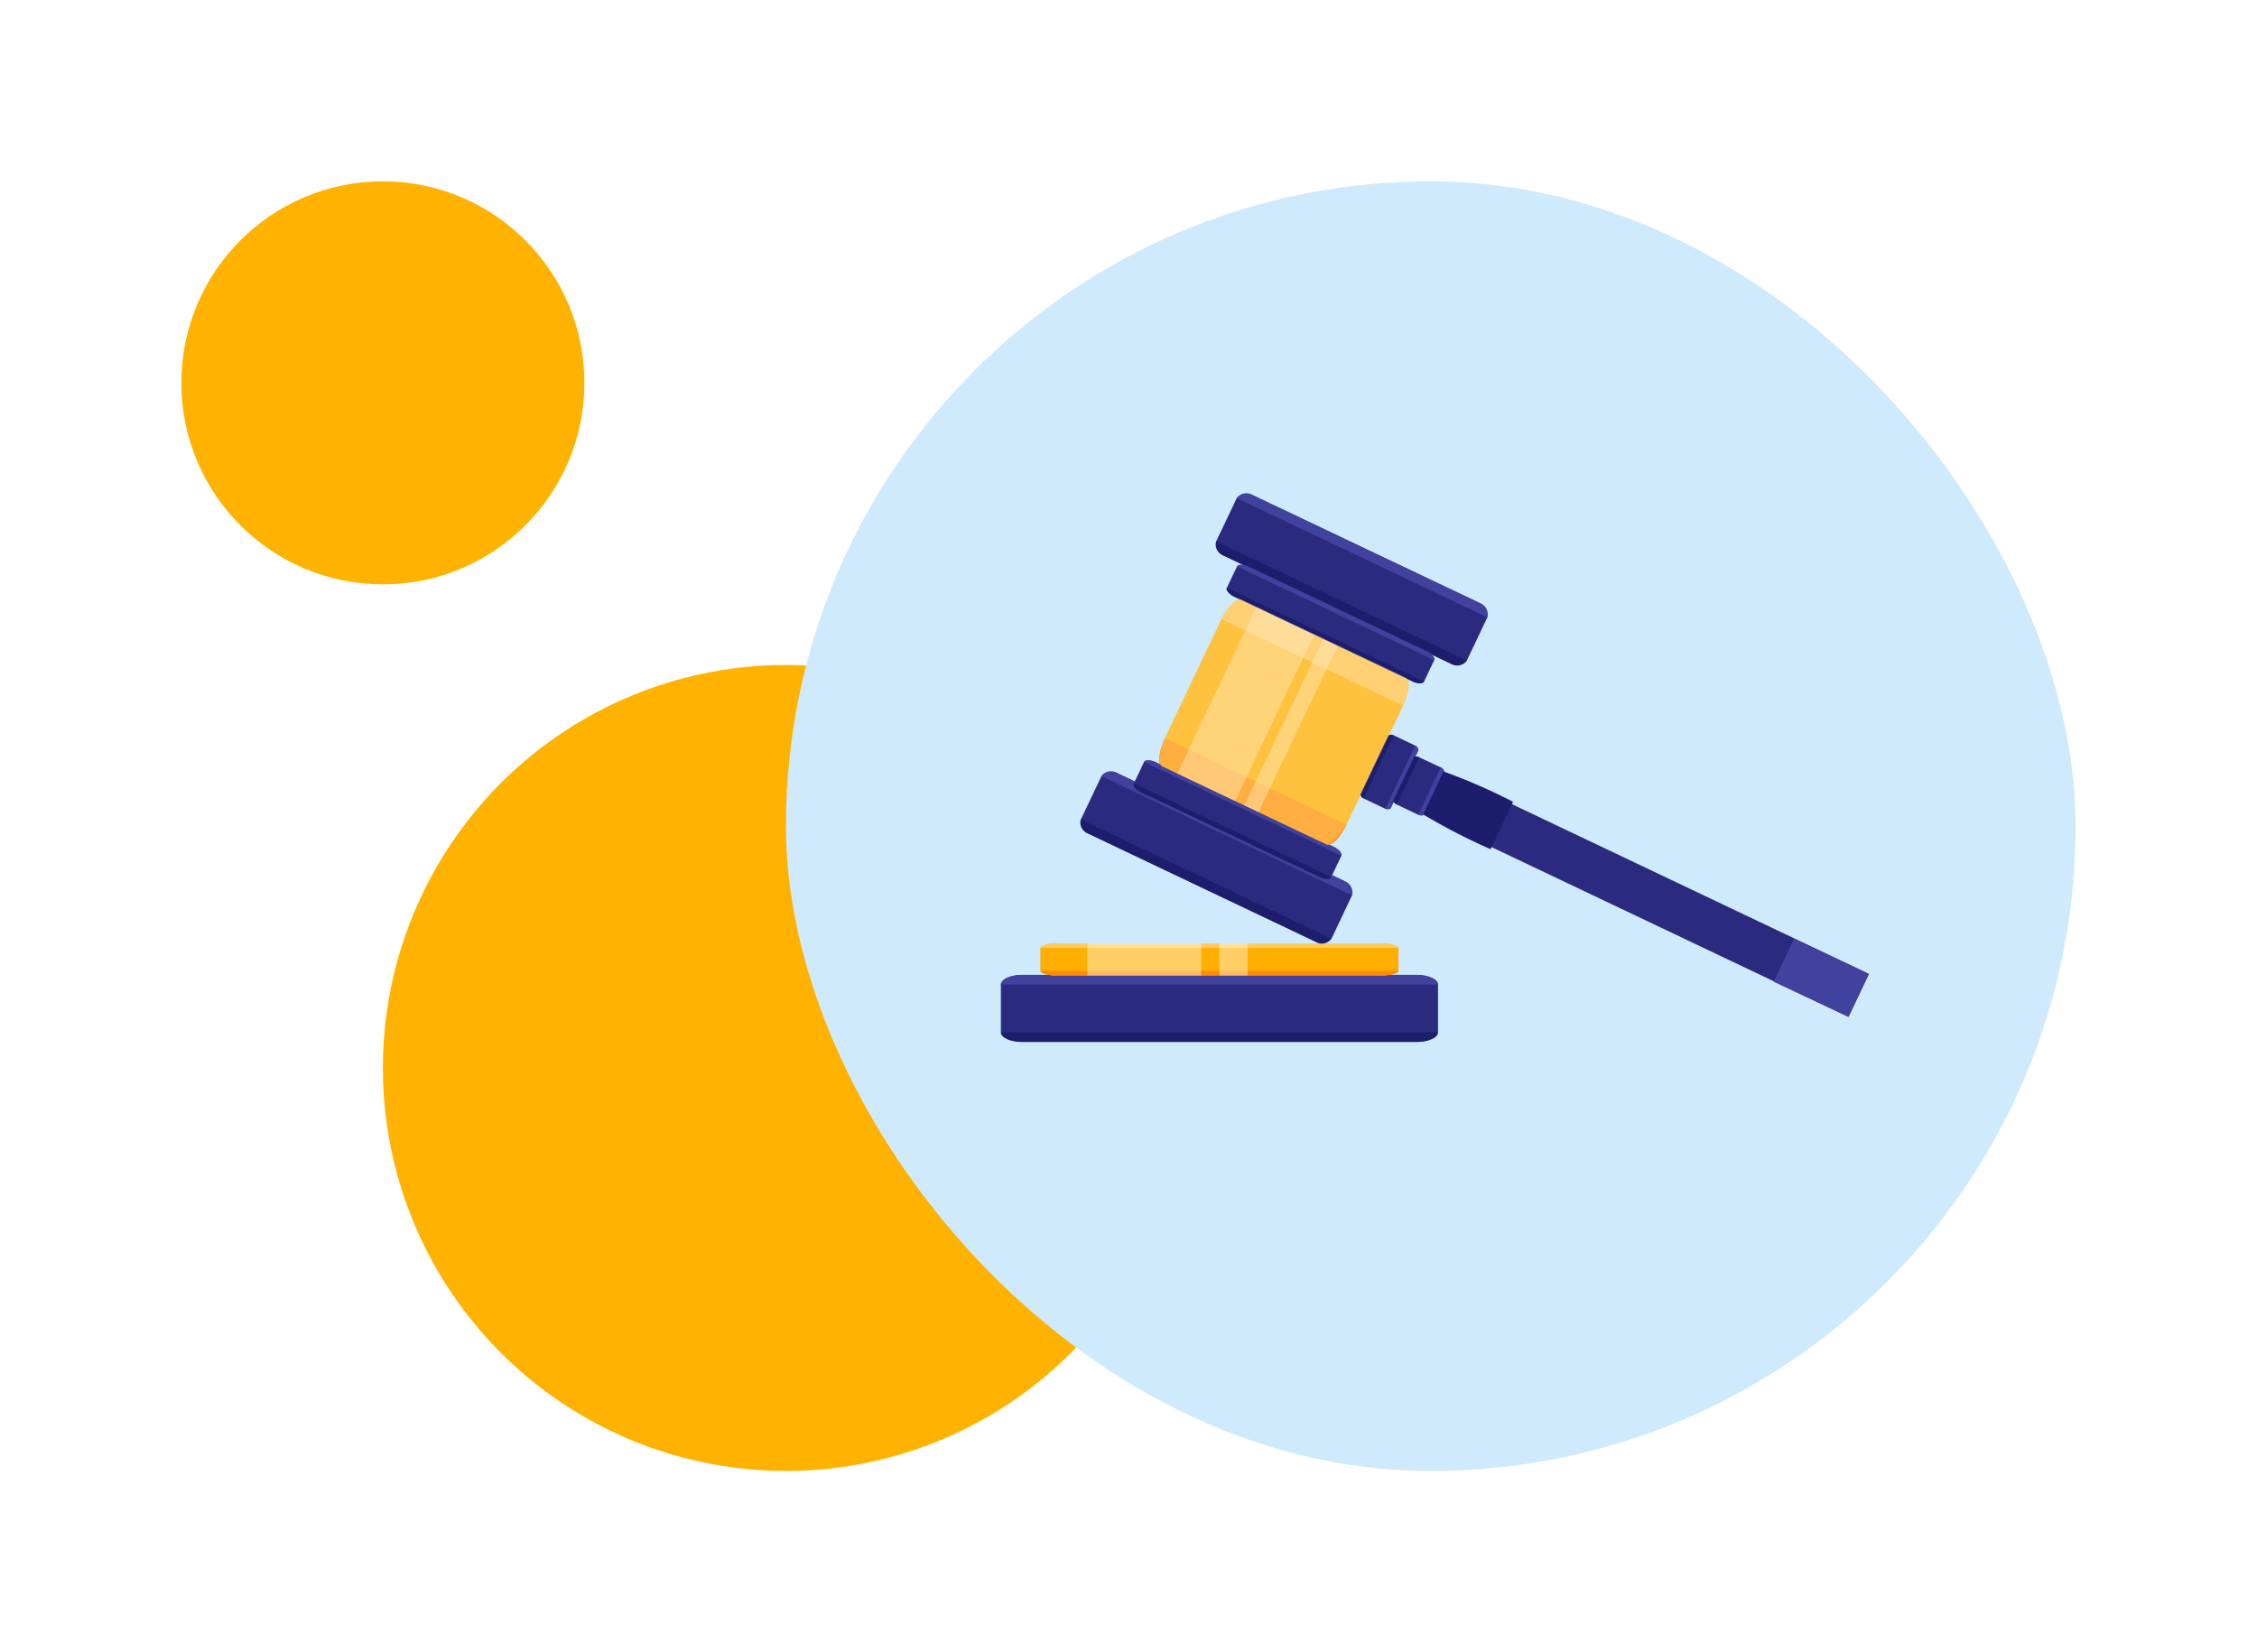 <svg xmlns="http://www.w3.org/2000/svg" xmlns:xlink="http://www.w3.org/1999/xlink" width="112" height="82" viewBox="0 0 112 82">
  <defs>
    <filter id="shutterstock_1070170733" x="10" y="24" width="58" height="58" filterUnits="userSpaceOnUse">
      <feOffset dy="3" input="SourceAlpha"/>
      <feGaussianBlur stdDeviation="3" result="blur"/>
      <feFlood flood-opacity="0.161"/>
      <feComposite operator="in" in2="blur"/>
      <feComposite in="SourceGraphic"/>
    </filter>
    <filter id="shutterstock_1070170733-2" x="0" y="0" width="38" height="38" filterUnits="userSpaceOnUse">
      <feOffset dy="3" input="SourceAlpha"/>
      <feGaussianBlur stdDeviation="3" result="blur-2"/>
      <feFlood flood-opacity="0.161"/>
      <feComposite operator="in" in2="blur-2"/>
      <feComposite in="SourceGraphic"/>
    </filter>
    <filter id="Rectangle_21" x="30" y="0" width="82" height="82" filterUnits="userSpaceOnUse">
      <feOffset dy="3" input="SourceAlpha"/>
      <feGaussianBlur stdDeviation="3" result="blur-3"/>
      <feFlood flood-opacity="0.161"/>
      <feComposite operator="in" in2="blur-3"/>
      <feComposite in="SourceGraphic"/>
    </filter>
  </defs>
  <g id="Déductible_loi_madelin_Illu" data-name="Déductible loi madelin Illu" transform="translate(-506 -956)">
    <g transform="matrix(1, 0, 0, 1, 506, 956)" filter="url(#shutterstock_1070170733)">
      <circle id="shutterstock_1070170733-3" data-name="shutterstock_1070170733" cx="20" cy="20" r="20" transform="translate(19 30)" fill="#ffb200"/>
    </g>
    <g transform="matrix(1, 0, 0, 1, 506, 956)" filter="url(#shutterstock_1070170733-2)">
      <circle id="shutterstock_1070170733-4" data-name="shutterstock_1070170733" cx="10" cy="10" r="10" transform="translate(9 6)" fill="#ffb200"/>
    </g>
    <g id="Groupe_2874" data-name="Groupe 2874" transform="translate(545 962)">
      <g id="Groupe_2868" data-name="Groupe 2868" transform="translate(0)">
        <g transform="matrix(1, 0, 0, 1, -39, -6)" filter="url(#Rectangle_21)">
          <rect id="Rectangle_21-2" data-name="Rectangle 21" width="64" height="64" rx="32" transform="translate(39 6)" fill="#cfe9fd"/>
        </g>
      </g>
      <g id="Calque_2" data-name="Calque 2" transform="translate(10.667 18.489)">
        <g id="JUSTICE" transform="translate(0 0)">
          <path id="Tracé_6659" data-name="Tracé 6659" d="M1.016,257.32H20.672c.557,0,1.021.34,1.021.475v2.373a1.321,1.321,0,0,1-1.021.475H1.016c-.559,0-1.016-.329-1.016-.475v-2.377C0,257.662.457,257.32,1.016,257.32Z" transform="translate(0 -233.428)" fill="#2a2a7f" fill-rule="evenodd"/>
          <path id="Tracé_6660" data-name="Tracé 6660" d="M1.016,257.32H20.672c.557,0,1.021.214,1.021.475H0C0,257.534.457,257.32,1.016,257.32Z" transform="translate(0 -233.428)" fill="#41419e" fill-rule="evenodd"/>
          <path id="Tracé_6661" data-name="Tracé 6661" d="M1.016,288.515H20.672c.557,0,1.021-.214,1.021-.475H0C0,288.3.457,288.515,1.016,288.515Z" transform="translate(0 -261.296)" fill="#1d1d6d" fill-rule="evenodd"/>
          <path id="Tracé_6662" data-name="Tracé 6662" d="M21.946,240.45h16.1a1.225,1.225,0,0,1,.836.228v1.138a1.418,1.418,0,0,1-.836.227h-16.1a1.206,1.206,0,0,1-.836-.227v-1.138A1.245,1.245,0,0,1,21.946,240.45Z" transform="translate(-19.15 -218.124)" fill="#ffaf00" fill-rule="evenodd"/>
          <path id="Tracé_6663" data-name="Tracé 6663" d="M21.982,240.45h16.1c.458,0,.836.1.836.228H21.15C21.15,240.553,21.524,240.45,21.982,240.45Z" transform="translate(-19.186 -218.124)" fill="#ffca5f" fill-rule="evenodd"/>
          <path id="Tracé_6664" data-name="Tracé 6664" d="M21.982,255.4h16.1c.458,0,.836-.1.836-.227H21.15C21.15,255.3,21.524,255.4,21.982,255.4Z" transform="translate(-19.186 -231.478)" fill="#ff8b00" fill-rule="evenodd"/>
          <rect id="Rectangle_2154" data-name="Rectangle 2154" width="5.653" height="1.595" transform="translate(4.289 22.326)" fill="#fff" opacity="0.4"/>
          <rect id="Rectangle_2155" data-name="Rectangle 2155" width="1.396" height="1.595" transform="translate(10.844 22.326)" fill="#fff" opacity="0.4"/>
          <rect id="Rectangle_2156" data-name="Rectangle 2156" width="2.358" height="20.413" transform="translate(23.628 17.207) rotate(-64.57)" fill="#2a2a7f"/>
          <path id="Tracé_6665" data-name="Tracé 6665" d="M413.02,240.14l1.013-2.13,3.71,1.751-1.013,2.13Z" transform="translate(-374.671 -215.911)" fill="#41419e" fill-rule="evenodd"/>
          <path id="Tracé_6666" data-name="Tracé 6666" d="M44.365,148.912l11.273,5.359a.711.711,0,0,1,.379.707L55,157.125a.807.807,0,0,1-.786.152l-11.273-5.359a.7.7,0,0,1-.378-.707l1.021-2.146A.713.713,0,0,1,44.365,148.912Z" transform="translate(-38.593 -135.034)" fill="#2a2a7f" fill-rule="evenodd"/>
          <path id="Tracé_6667" data-name="Tracé 6667" d="M54.45,148.679l11.273,5.359a.583.583,0,0,1,.379.707L53.66,148.832A.587.587,0,0,1,54.45,148.679Z" transform="translate(-48.678 -134.801)" fill="#41419e" fill-rule="evenodd"/>
          <path id="Tracé_6668" data-name="Tracé 6668" d="M42.749,174.937,54.022,180.3a.58.58,0,0,0,.786-.152L42.371,174.23A.581.581,0,0,0,42.749,174.937Z" transform="translate(-38.406 -158.053)" fill="#1d1d6d" fill-rule="evenodd"/>
          <path id="Tracé_6669" data-name="Tracé 6669" d="M72.065,142.852l8.877,4.221c.253.12.386.371.357.432l-.507,1.065a.653.653,0,0,1-.557,0l-8.877-4.22c-.252-.12-.387-.371-.357-.431l.507-1.066C71.533,142.788,71.813,142.732,72.065,142.852Z" transform="translate(-64.404 -129.524)" fill="#2a2a7f" fill-rule="evenodd"/>
          <path id="Tracé_6670" data-name="Tracé 6670" d="M77.03,142.646l8.877,4.221c.253.12.413.314.357.432l-9.794-4.657C76.526,142.524,76.778,142.526,77.03,142.646Z" transform="translate(-69.37 -129.319)" fill="#41419e" fill-rule="evenodd"/>
          <path id="Tracé_6671" data-name="Tracé 6671" d="M71.254,155.428l8.877,4.22c.253.12.5.123.557,0L70.9,155C70.841,155.114,71,155.308,71.254,155.428Z" transform="translate(-64.303 -140.609)" fill="#1d1d6d" fill-rule="evenodd"/>
          <path id="Tracé_6672" data-name="Tracé 6672" d="M89.053,56.555l8.166,3.882c.232.11.02,1.046-.14,1.383L94.27,67.728c-.085.178-.752,1.092-.984.981l-8.166-3.883c-.232-.11-.029-1.028.14-1.383l2.809-5.908C88.222,57.211,88.82,56.444,89.053,56.555Z" transform="translate(-77.121 -51.294)" fill="#ffaf00" fill-rule="evenodd"/>
          <path id="Tracé_6673" data-name="Tracé 6673" d="M118.921,56.494l8.166,3.882c.232.11.169.733-.14,1.383l-9.007-4.284C118.245,56.825,118.688,56.384,118.921,56.494Z" transform="translate(-106.989 -51.234)" fill="#ffca5f" fill-rule="evenodd"/>
          <path id="Tracé_6674" data-name="Tracé 6674" d="M84.778,132.243l8.171,3.883c.232.11.675-.331.984-.981l-9.007-4.284C84.609,131.51,84.545,132.132,84.778,132.243Z" transform="translate(-76.779 -118.71)" fill="#ff8b00" fill-rule="evenodd"/>
          <path id="Tracé_6675" data-name="Tracé 6675" d="M193.639,129.163l-1.35,2.84c-.038.081.083.219.143.248l1.066.507c.032.015.245.035.283-.045l1.353-2.84c.038-.081-.08-.218-.144-.248l-1.063-.507C193.864,129.089,193.678,129.082,193.639,129.163Z" transform="translate(-174.428 -117.112)" fill="#2a2a7f" fill-rule="evenodd"/>
          <path id="Tracé_6676" data-name="Tracé 6676" d="M193.6,129.049l-1.35,2.84c-.038.081.026.192.143.248q.789-1.657,1.486-3.134A.206.206,0,0,0,193.6,129.049Z" transform="translate(-174.392 -116.997)" fill="#1d1d6d" fill-rule="evenodd"/>
          <path id="Tracé_6677" data-name="Tracé 6677" d="M207.016,134.991l-1.353,2.838c-.038.081-.165.1-.283.046l1.49-3.134C206.988,134.8,207.052,134.91,207.016,134.991Z" transform="translate(-186.31 -122.23)" fill="#41419e" fill-rule="evenodd"/>
          <path id="Tracé_6678" data-name="Tracé 6678" d="M210.813,140.705l-1.013,2.129c-.029.061.1.186.162.212l1.065.507c.033.015.238.052.266-.009l1.012-2.13c.029-.06-.093-.186-.161-.212l-1.066-.5C211.022,140.669,210.841,140.645,210.813,140.705Z" transform="translate(-190.316 -127.607)" fill="#2a2a7f" fill-rule="evenodd"/>
          <path id="Tracé_6679" data-name="Tracé 6679" d="M210.791,140.6l-1.013,2.129c-.029.061.044.156.162.212q.591-1.243,1.114-2.35C210.94,140.537,210.82,140.541,210.791,140.6Z" transform="translate(-190.294 -127.503)" fill="#1d1d6d" fill-rule="evenodd"/>
          <path id="Tracé_6680" data-name="Tracé 6680" d="M224.329,146.642l-1.012,2.13c-.029.061-.149.065-.266.009l1.114-2.351C224.285,146.483,224.357,146.581,224.329,146.642Z" transform="translate(-202.34 -132.834)" fill="#41419e" fill-rule="evenodd"/>
          <path id="Tracé_6681" data-name="Tracé 6681" d="M226.679,148.562l-1.013,2.13a29.666,29.666,0,0,0,3.347,1.726q.591-1.244,1.114-2.351A28.96,28.96,0,0,0,226.679,148.562Z" transform="translate(-204.712 -134.765)" fill="#1d1d6d" fill-rule="evenodd"/>
          <rect id="Rectangle_2157" data-name="Rectangle 2157" width="9.163" height="3.176" transform="translate(8.755 13.896) rotate(-64.57)" fill="#fff" opacity="0.4"/>
          <rect id="Rectangle_2158" data-name="Rectangle 2158" width="9.163" height="0.784" transform="translate(12.08 15.477) rotate(-64.57)" fill="#fff" opacity="0.4"/>
          <path id="Tracé_6682" data-name="Tracé 6682" d="M115.287,3.3,126.56,8.663a.709.709,0,0,0,.786-.153l1.021-2.15a.808.808,0,0,0-.378-.707L116.715.295a.7.7,0,0,0-.786.153l-1.021,2.146A.717.717,0,0,0,115.287,3.3Z" transform="translate(-104.226 -0.214)" fill="#2a2a7f" fill-rule="evenodd"/>
          <path id="Tracé_6683" data-name="Tracé 6683" d="M115.089,26.337,126.362,31.7a.581.581,0,0,0,.786-.153L114.711,25.63A.581.581,0,0,0,115.089,26.337Z" transform="translate(-104.029 -23.251)" fill="#1d1d6d" fill-rule="evenodd"/>
          <path id="Tracé_6684" data-name="Tracé 6684" d="M126.79.085l11.273,5.359a.582.582,0,0,1,.378.707L126,.239A.59.59,0,0,1,126.79.085Z" transform="translate(-114.301 -0.005)" fill="#41419e" fill-rule="evenodd"/>
          <path id="Tracé_6685" data-name="Tracé 6685" d="M121.052,39.79l8.877,4.22c.253.12.531.066.557,0l.507-1.066a.662.662,0,0,0-.357-.431L121.762,38.3c-.252-.12-.529-.069-.557,0l-.507,1.065C120.667,39.417,120.8,39.67,121.052,39.79Z" transform="translate(-109.487 -34.676)" fill="#2a2a7f" fill-rule="evenodd"/>
          <path id="Tracé_6686" data-name="Tracé 6686" d="M120.96,50.862l8.877,4.22c.253.12.5.123.557,0L120.6,50.43C120.547,50.547,120.708,50.742,120.96,50.862Z" transform="translate(-109.394 -45.748)" fill="#1d1d6d" fill-rule="evenodd"/>
          <path id="Tracé_6687" data-name="Tracé 6687" d="M126.73,38.116l8.877,4.22c.253.12.413.314.357.431l-9.794-4.651C126.226,37.994,126.478,38,126.73,38.116Z" transform="translate(-114.455 -34.495)" fill="#41419e" fill-rule="evenodd"/>
          <g id="Groupe_2751" data-name="Groupe 2751" transform="translate(7.894 5.25)">
            <g id="Groupe_2750" data-name="Groupe 2750" opacity="0.44">
              <path id="Tracé_6688" data-name="Tracé 6688" d="M89.053,56.555l8.166,3.882c.232.11.02,1.046-.14,1.383L94.27,67.728c-.085.178-.752,1.092-.984.981l-8.166-3.883c-.232-.11-.029-1.028.14-1.383l2.809-5.908C88.222,57.211,88.82,56.444,89.053,56.555Z" transform="translate(-85.015 -56.544)" fill="#ffda8f" fill-rule="evenodd"/>
            </g>
          </g>
        </g>
      </g>
    </g>
  </g>
</svg>
